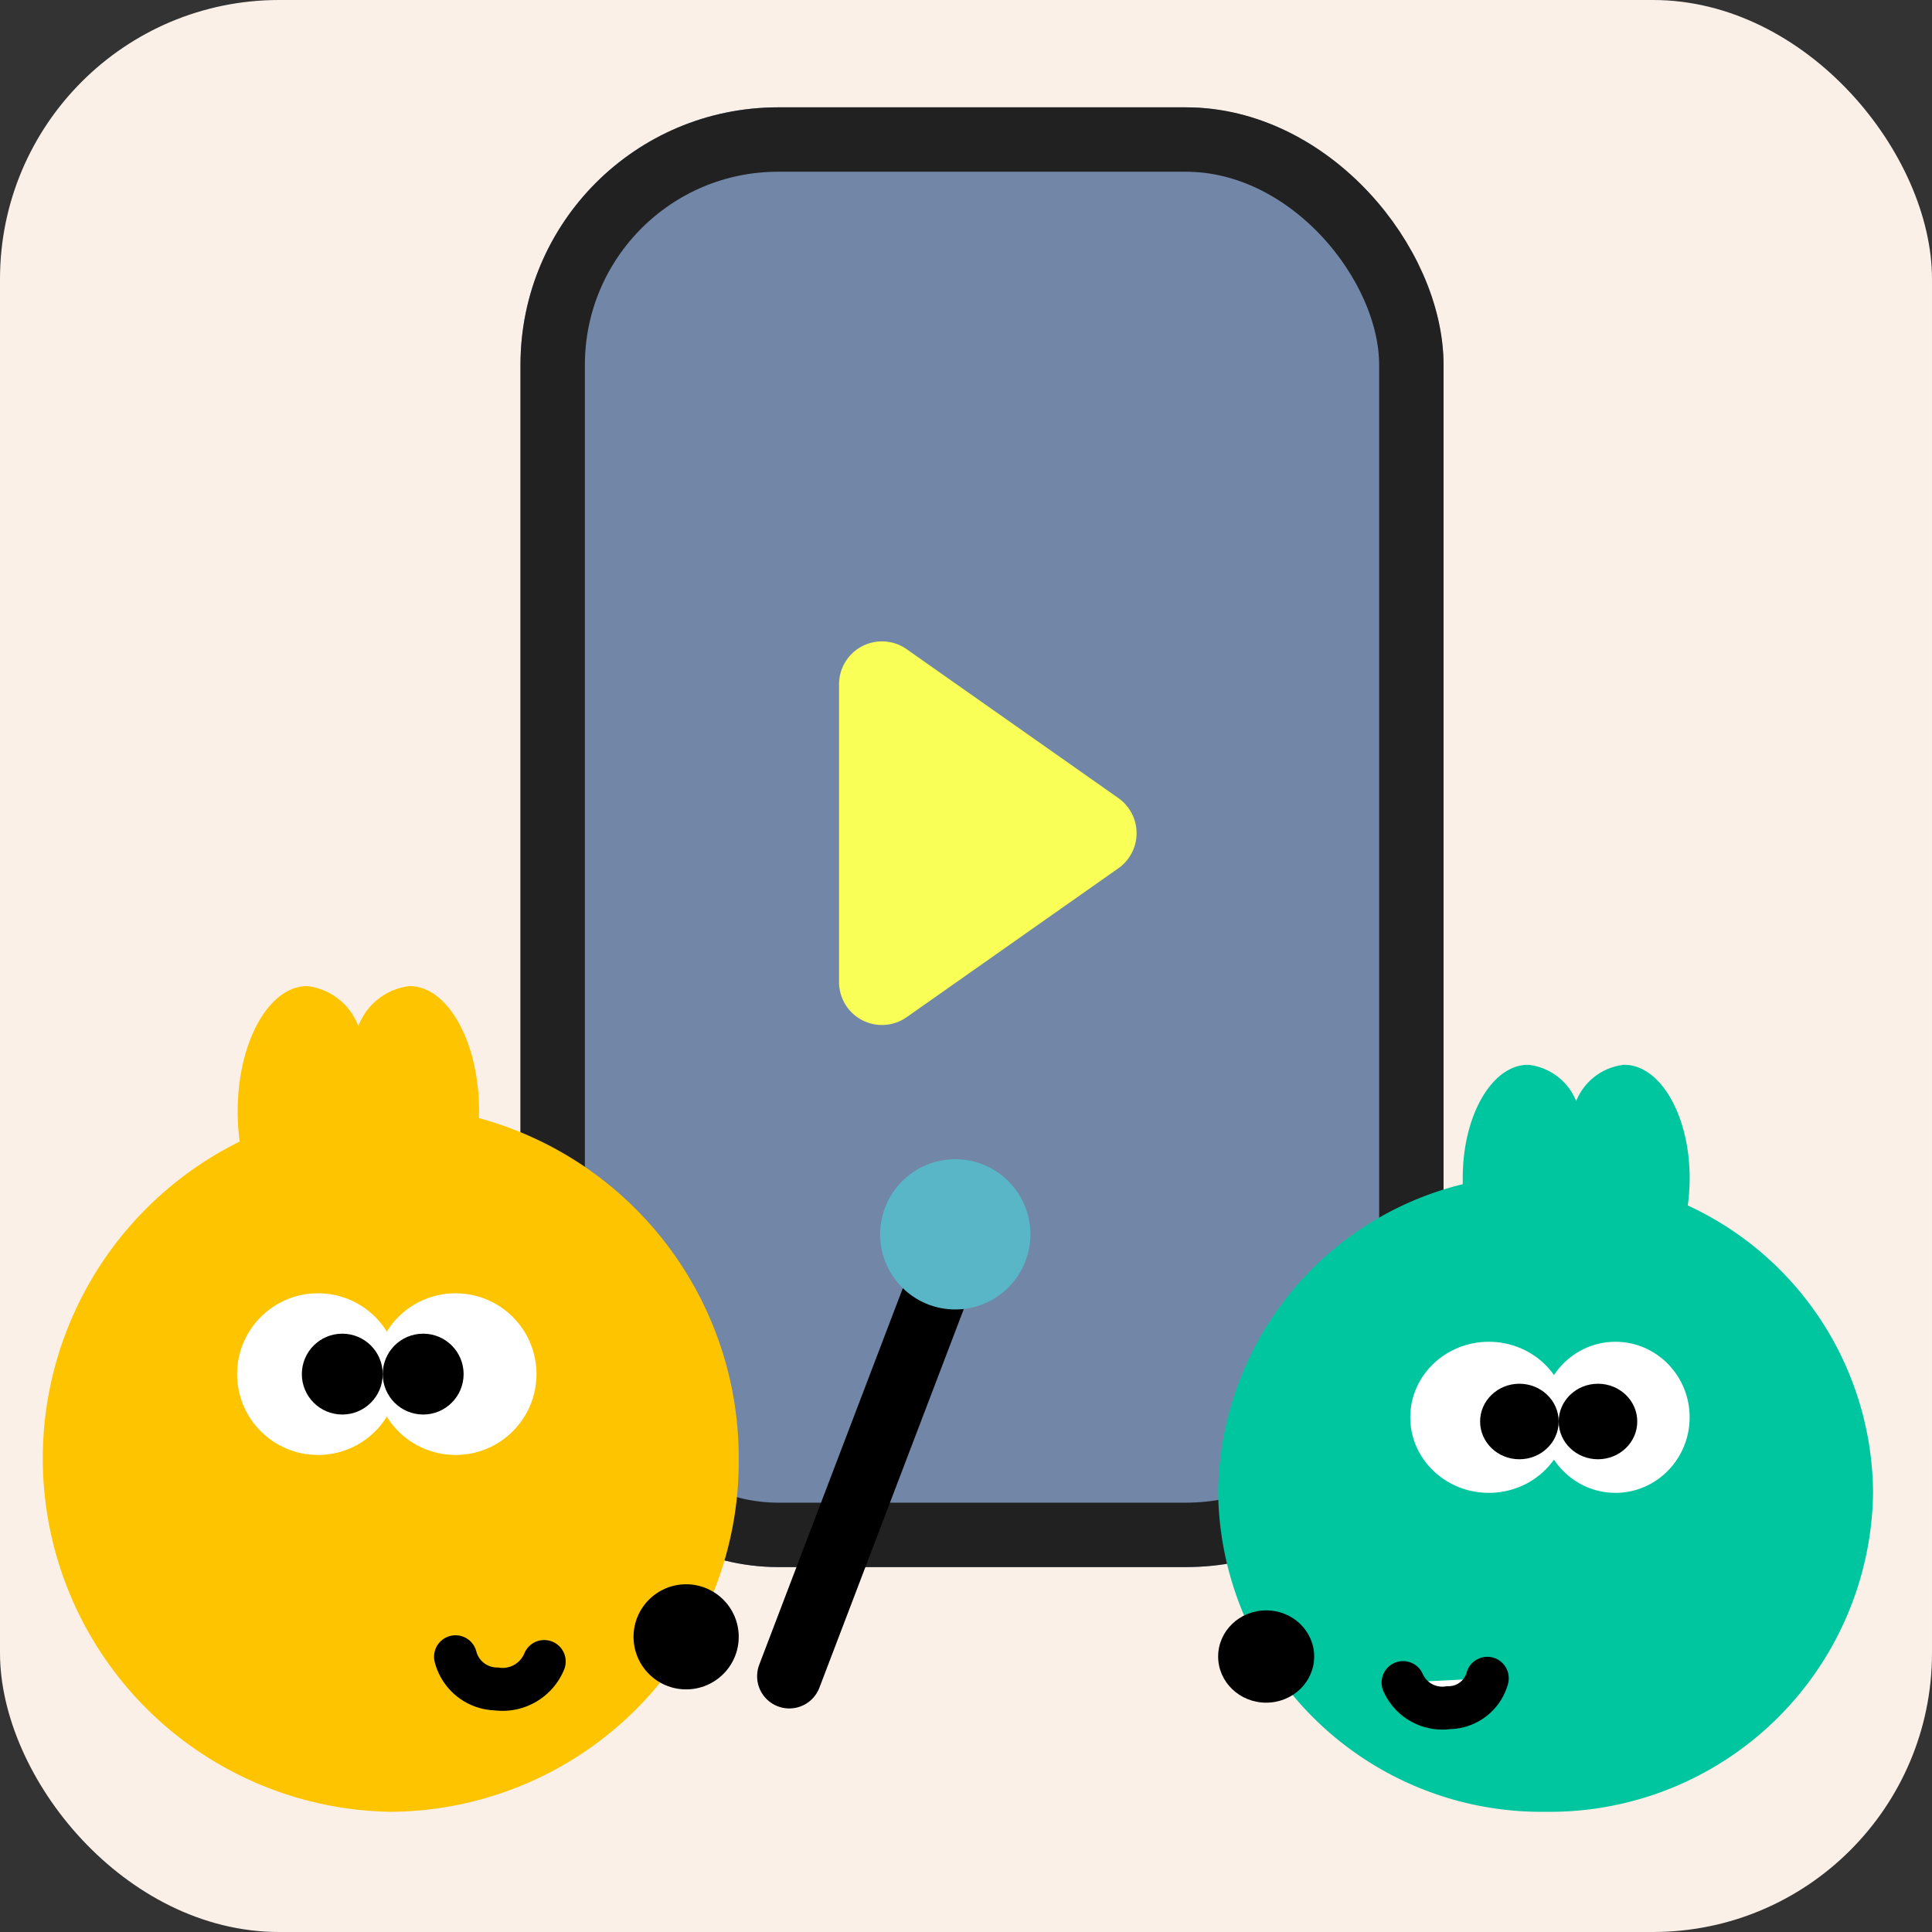 <svg id="img_preview" xmlns="http://www.w3.org/2000/svg" width="90" height="90" viewBox="0 0 90 90">
  <rect x="0" y="0" width="90" height="90" fill="#333333" stroke="none"/>
  <rect id="長方形_4885" data-name="長方形 4885" width="90" height="90" rx="13" fill="#faf0e8"/>
  <g id="長方形_4910" data-name="長方形 4910" transform="translate(24.246 5)" fill="#7286a7" stroke="#212121" stroke-width="3">
    <rect width="43" height="68" rx="12" stroke="none"/>
    <rect x="1.5" y="1.5" width="40" height="65" rx="10.5" fill="none"/>
  </g>
  <g id="コンポーネント_304_49" data-name="コンポーネント 304 – 49" transform="translate(56.746 49.601)">
    <path id="合体_65" data-name="合体 65" d="M0,19.941A14.94,14.94,0,0,1,11.393,5.564q0-.141,0-.285C11.389,2.364,12.754,0,14.44,0a2.723,2.723,0,0,1,2.237,1.691A2.724,2.724,0,0,1,18.913,0c1.685,0,3.051,2.364,3.051,5.28a9.107,9.107,0,0,1-.089,1.274,14.834,14.834,0,0,1,8.632,13.388A15.061,15.061,0,0,1,15.252,34.8,15.06,15.06,0,0,1,0,19.941Z" transform="translate(0.001)" fill="#00c6a0"/>
    <ellipse id="楕円形_490" data-name="楕円形 490" cx="3.457" cy="3.519" rx="3.457" ry="3.519" transform="translate(15.05 12.904)" fill="#fff"/>
    <ellipse id="楕円形_491" data-name="楕円形 491" cx="3.661" cy="3.519" rx="3.661" ry="3.519" transform="translate(8.949 12.904)" fill="#fff"/>
    <ellipse id="楕円形_492" data-name="楕円形 492" cx="1.83" cy="1.759" rx="1.83" ry="1.759" transform="translate(12.203 14.859)"/>
    <ellipse id="楕円形_493" data-name="楕円形 493" cx="1.83" cy="1.759" rx="1.83" ry="1.759" transform="translate(15.864 14.859)"/>
    <ellipse id="楕円形_494" data-name="楕円形 494" cx="2.237" cy="2.15" rx="2.237" ry="2.15" transform="translate(0 25.416)"/>
    <path id="パス_22665" data-name="パス 22665" d="M-5513.364-21971.4a2,2,0,0,0,2.124,1.168,1.868,1.868,0,0,0,1.8-1.369" transform="translate(5521.978 22000.18)" fill="#fff" stroke="#000" stroke-linecap="round" stroke-width="2"/>
  </g>
  <path id="多角形_53" data-name="多角形 53" d="M9.151,2.326a2,2,0,0,1,3.272,0l6.935,9.86a2,2,0,0,1-1.636,3.151H3.852a2,2,0,0,1-1.636-3.151Z" transform="translate(54.423 28.026) rotate(90)" fill="#f9ff57"/>
  <g id="グループ_5893" data-name="グループ 5893" transform="translate(2 45.936)">
    <path id="合体_65-2" data-name="合体 65" d="M0,16.424A16.393,16.393,0,0,0,12.1,32.315c0,.1-.005.209-.005.315,0,3.222,1.451,5.835,3.242,5.835A2.907,2.907,0,0,0,17.719,36.6,2.906,2.906,0,0,0,20.1,38.465c1.79,0,3.241-2.613,3.241-5.835a10.392,10.392,0,0,0-.094-1.408A16.463,16.463,0,0,0,16.205,0,16.316,16.316,0,0,0,0,16.424Z" transform="translate(32.413 38.465) rotate(180)" fill="#ffc400"/>
    <ellipse id="楕円形_490-2" data-name="楕円形 490" cx="3.769" cy="3.766" rx="3.769" ry="3.766" transform="translate(9.045 14.31)" fill="#fff"/>
    <ellipse id="楕円形_491-2" data-name="楕円形 491" cx="3.769" cy="3.766" rx="3.769" ry="3.766" transform="translate(15.453 14.31)" fill="#fff"/>
    <ellipse id="楕円形_492-2" data-name="楕円形 492" cx="1.884" cy="1.883" rx="1.884" ry="1.883" transform="translate(15.829 16.192)"/>
    <ellipse id="楕円形_493-2" data-name="楕円形 493" cx="1.884" cy="1.883" rx="1.884" ry="1.883" transform="translate(12.061 16.192)"/>
    <ellipse id="楕円形_494-2" data-name="楕円形 494" cx="2.45" cy="2.448" rx="2.45" ry="2.448" transform="translate(27.513 27.866)"/>
    <path id="パス_22665-2" data-name="パス 22665" d="M-5509.234-21971.387a2.1,2.1,0,0,1-2.232,1.279,2,2,0,0,1-1.9-1.5" transform="translate(5532.586 22002.85)" fill="none" stroke="#000" stroke-linecap="round" stroke-width="2"/>
  </g>
  <path id="パス_22820" data-name="パス 22820" d="M-15574-3057.5l-8.231,21.586" transform="translate(15619 3114)" fill="none" stroke="#000" stroke-linecap="round" stroke-width="3"/>
  <circle id="楕円形_554" data-name="楕円形 554" cx="3.5" cy="3.5" r="3.5" transform="translate(41 54)" fill="#58b6c7"/>
</svg>
